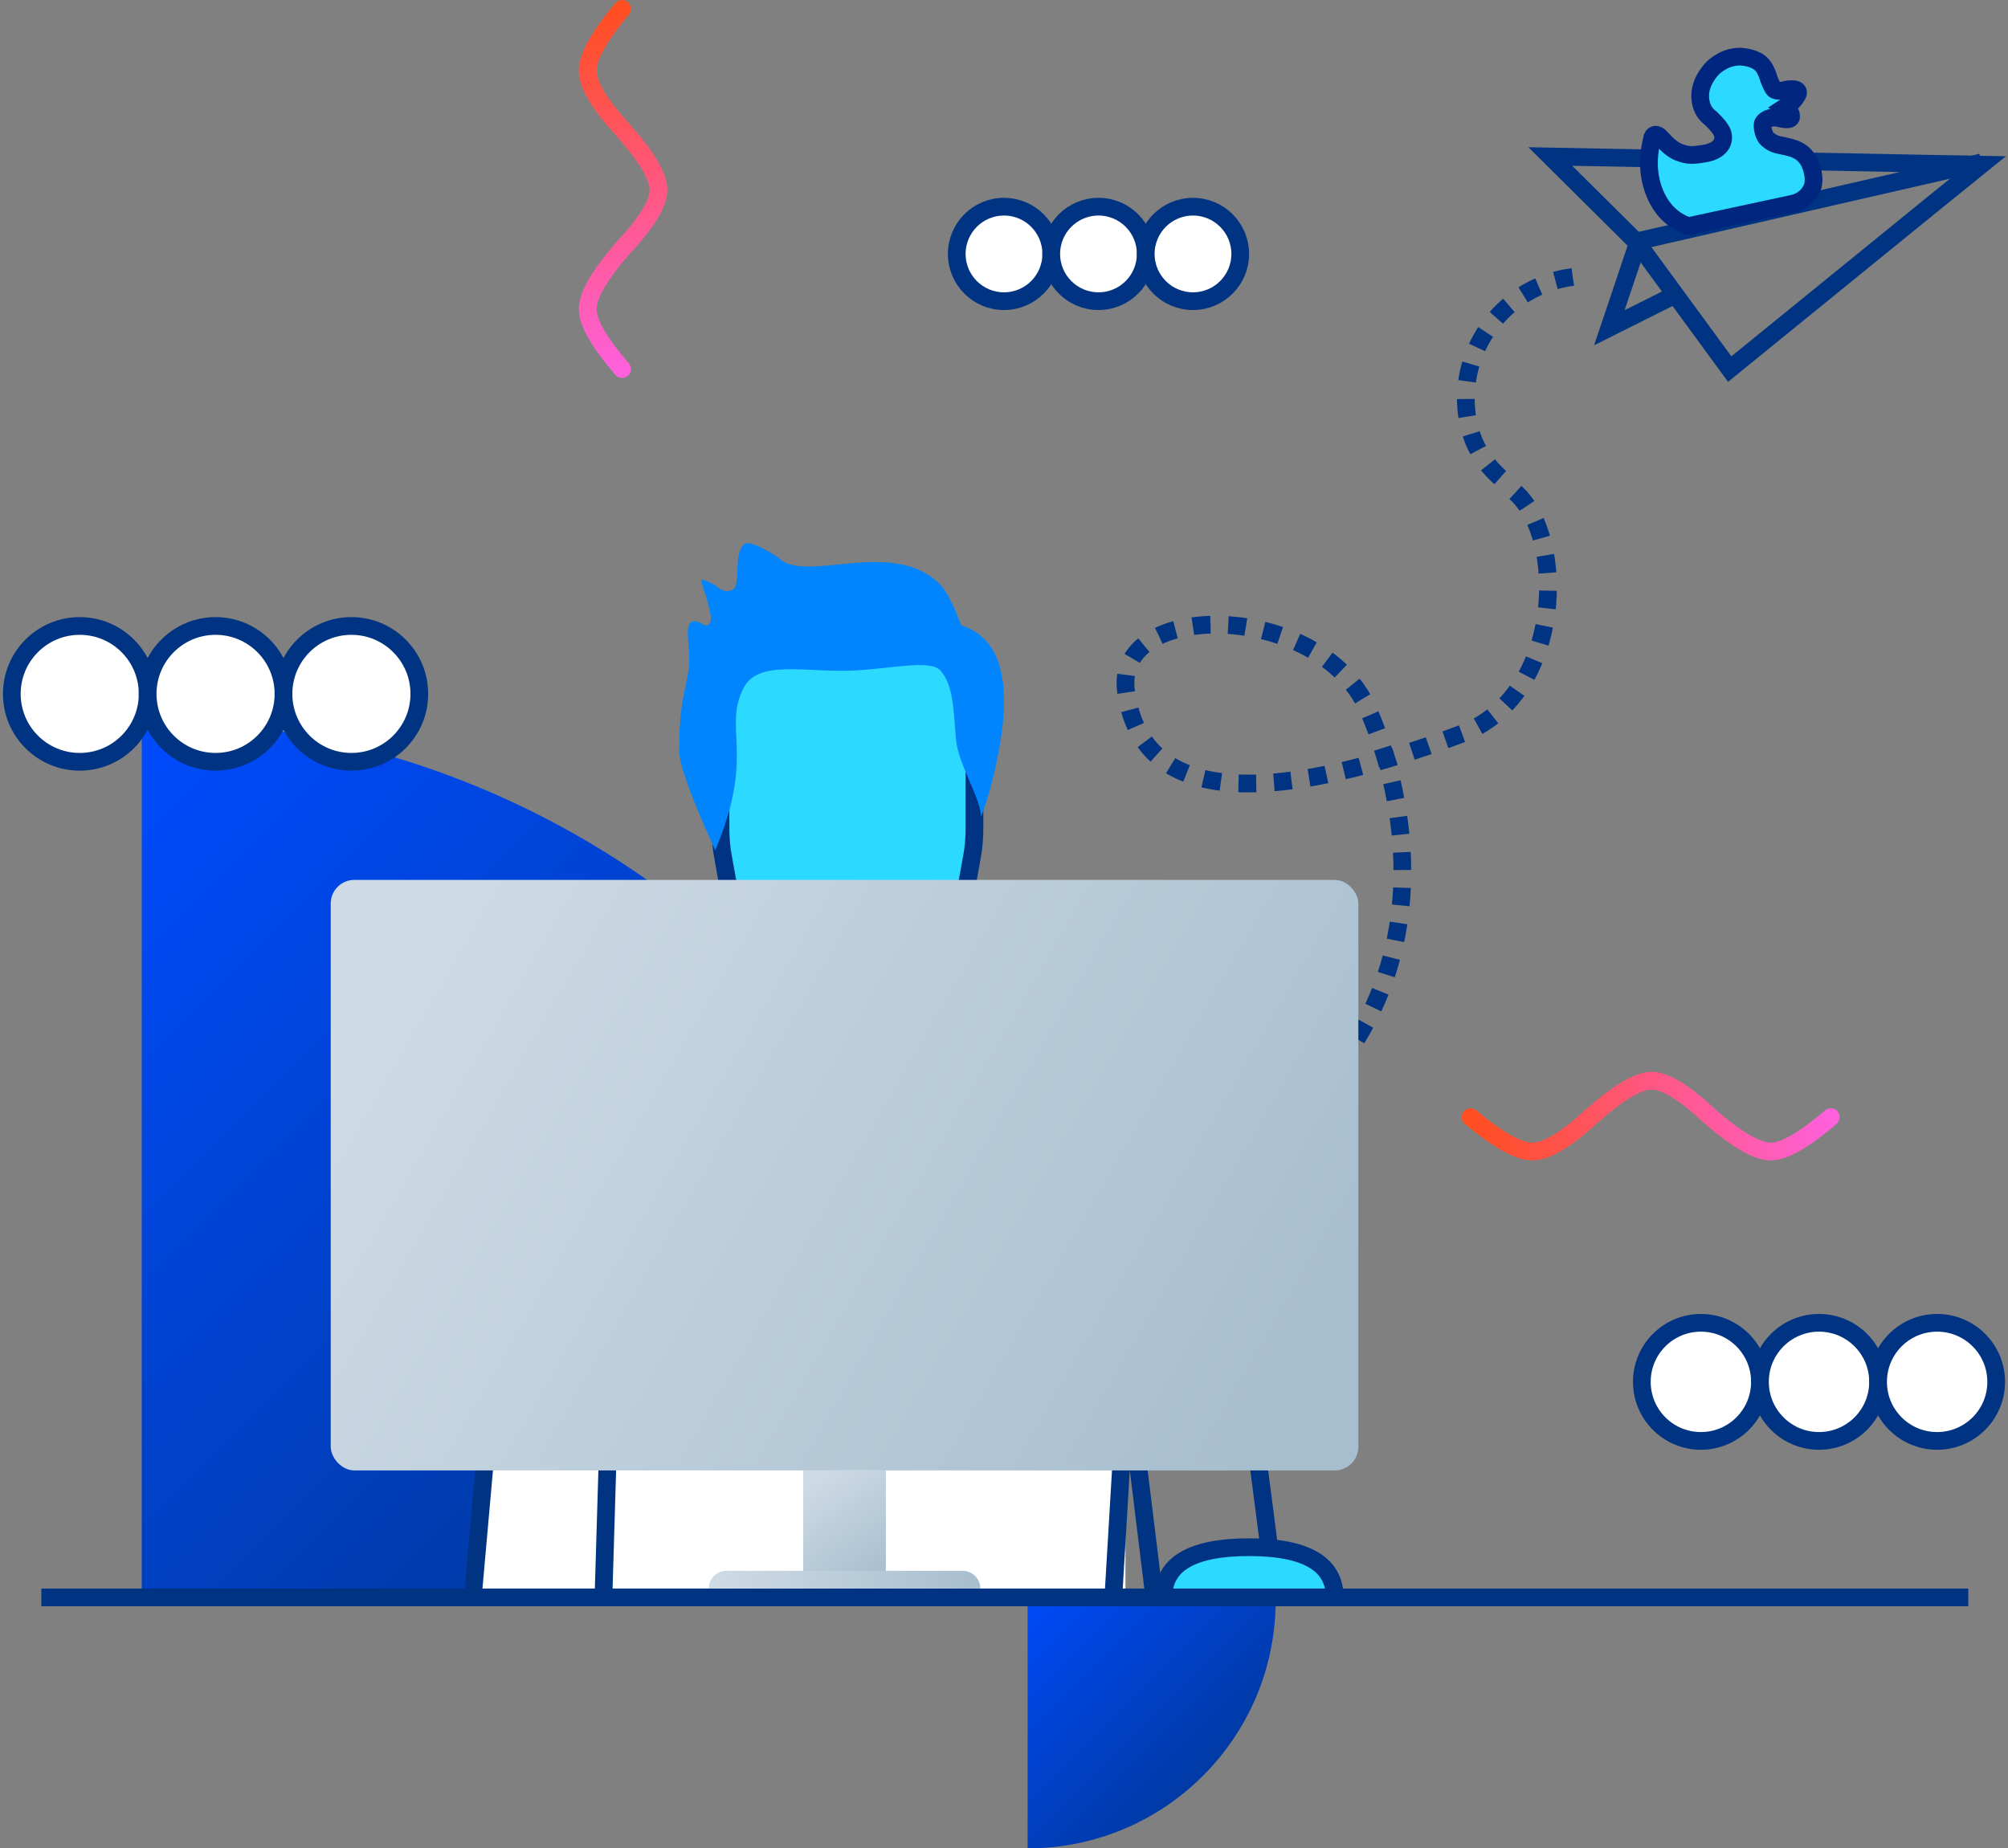 <?xml version="1.0" encoding="UTF-8"?>
<svg width="340px" height="313px" viewBox="0 0 340 313" version="1.1" xmlns="http://www.w3.org/2000/svg" xmlns:xlink="http://www.w3.org/1999/xlink">
    <rect x="0" y="0" width="340" height="313" fill="#808080" stroke="none"/>
    <!-- Generator: Sketch 59.1 (86144) - https://sketch.com -->
    <title>Group 20</title>
    <desc>Created with Sketch.</desc>
    <defs>
        <linearGradient x1="100%" y1="48.065%" x2="0%" y2="51.935%" id="linearGradient-1">
            <stop stop-color="#FF4E21" offset="0%"></stop>
            <stop stop-color="#FF60DC" offset="100%"></stop>
        </linearGradient>
        <linearGradient x1="100%" y1="0%" x2="0%" y2="100%" id="linearGradient-2">
            <stop stop-color="#003483" offset="0%"></stop>
            <stop stop-color="#0049F7" offset="100%"></stop>
        </linearGradient>
        <linearGradient x1="100%" y1="100%" x2="0%" y2="0%" id="linearGradient-3">
            <stop stop-color="#003483" offset="0%"></stop>
            <stop stop-color="#004BFF" offset="100%"></stop>
        </linearGradient>
        <linearGradient x1="0%" y1="33.485%" x2="100%" y2="66.515%" id="linearGradient-4">
            <stop stop-color="#CEDBE5" offset="0%"></stop>
            <stop stop-color="#A7BECF" offset="100%"></stop>
        </linearGradient>
        <linearGradient x1="25.5%" y1="0%" x2="74.5%" y2="100%" id="linearGradient-5">
            <stop stop-color="#CEDBE5" offset="0%"></stop>
            <stop stop-color="#A7BECF" offset="100%"></stop>
        </linearGradient>
        <linearGradient x1="0%" y1="49.787%" x2="100%" y2="50.213%" id="linearGradient-6">
            <stop stop-color="#CEDBE5" offset="0%"></stop>
            <stop stop-color="#A7BECF" offset="100%"></stop>
        </linearGradient>
    </defs>
    <g id="Design" stroke="none" stroke-width="1" fill="none" fill-rule="evenodd">
        <g id="Hybrid-Execution-HD-v6" transform="translate(-202, -2667)">
            <g id="Group-20" transform="translate(204, 2668)">
                <path d="M247,187.826 C251.522,183.942 254.914,182 257.175,182 C259.436,182 262.822,183.942 267.333,187.826 C271.697,191.942 275.028,194 277.326,194 C279.624,194 283.071,191.942 287.667,187.826 C291.919,183.942 295.208,182 297.534,182 C299.859,182 303.348,183.942 308,187.826" id="Path-Copy-12" stroke="url(#linearGradient-1)" stroke-width="3" stroke-linecap="round" transform="translate(277.5, 188) rotate(-180) translate(-277.5, -188) "></path>
                <path d="M214,312 C214,288.804 195.196,270 172,270 L172,312 L214,312 Z" id="Shape-Copy-7" fill="url(#linearGradient-2)" transform="translate(193, 291) rotate(-270) translate(-193, -291) "></path>
                <path d="M171,270 C171,187.71 104.29,121 22,121 L22,270 L171,270 Z" id="Shape" fill="url(#linearGradient-3)"></path>
                <g id="Group-5-Copy-7" transform="translate(113, 91)">
                    <path d="M17.75,71 L39.25,71 L39.25,86.239 L50,89.533 C47.794,94.674 45.106,98.622 41.937,101.377 C38.768,104.132 34.289,105.673 28.5,106 C23.407,105.673 18.929,104.132 15.067,101.377 C11.205,98.622 8.516,94.674 7,89.533 L17.75,86.239 L17.75,71 Z" id="Path-30" fill="#2DDAFF"></path>
                    <polygon id="Path-31" fill="#0085FF" points="41 70 26 73.83 41 85"></polygon>
                    <path d="M8.517,14 L47.204,14 L50,50.377 C49.356,56.006 48.424,60.041 47.204,62.481 C45.985,64.921 43.333,68.054 39.25,71.881 C34.534,74.627 30.951,76 28.5,76 C26.049,76 22.466,74.627 17.75,71.881 C13.604,68.08 10.915,64.946 9.682,62.481 C8.45,60.015 7.556,55.98 7,50.377 L8.517,14 Z" id="Path-29" fill="#2DDAFF"></path>
                    <path d="M50,89 C48.573,98.749 39.384,106 28.5,106 C17.616,106 9.19,101.2 7.674,91.532 L7,89" id="Path" stroke="#003483" stroke-width="3" fill-rule="nonzero"></path>
                    <path d="M16,84 L16,72.143 C15.659,71.912 15.318,71.682 15.205,71.452 C10.091,67.193 8.818,61.091 7.682,54.529 L7.455,53.263 C7.114,51.536 7,49.809 7,48.083 L7,28" id="Shape" stroke="#003483" stroke-width="3" fill-rule="nonzero"></path>
                    <path d="M50,84 L50,72.143 C49.659,71.912 49.318,71.682 49.205,71.452 C44.091,67.193 42.818,61.091 41.682,54.529 L41.455,53.263 C41.114,51.536 41,49.809 41,48.083 L41,28" id="Shape-Copy" stroke="#003483" stroke-width="3" fill-rule="nonzero" transform="translate(45.5, 56) scale(-1, 1) translate(-45.5, -56) "></path>
                    <path d="M10.886,24.538 C7.36,31.534 12.981,35.616 6.105,52 C2.035,43.032 0,37.435 0,35.211 C0,26.482 1.136,25.336 1.648,20.967 C1.938,18.493 1.112,15.177 1.648,13.914 C2.364,12.228 4.101,14.004 4.543,13.914 C5.917,13.635 5.367,12.004 4.543,8.91 C4.463,8.612 3.734,6.813 3.747,6.271 C3.753,6.008 4.539,6.282 6.105,7.094 C7.157,8.109 8.151,8.359 9.086,7.843 C10.457,7.087 9.145,2.147 10.886,0.255 C11.522,-0.436 13.486,0.277 16.78,2.394 C21.108,7.1 36.343,-1.263 44.282,7.094 C45.245,8.107 46.414,10.381 47.789,13.914 C54.291,15.938 56.396,23.037 54.104,35.211 C53.289,39.539 52.292,43.248 51.113,46.338 C51.113,43.226 47.224,37.428 46.865,33.19 C46.444,28.224 46.436,24.097 44.282,21.594 C42.399,19.407 34.867,21.594 27.5,21.594 C20.067,21.594 13.164,20.02 10.886,24.538 Z" id="Path-Copy-3" fill="#0085FF" fill-rule="nonzero"></path>
                    <path d="M5,92 L16,86.944 L16,76" id="Shape" stroke="#003483" stroke-width="3" fill-rule="nonzero"></path>
                    <path d="M41,110 C41.547,103.338 45.705,97.709 51.832,95.642 L77,86.797 L77,76" id="Shape-Copy-2" stroke="#003483" stroke-width="3" fill-rule="nonzero" transform="translate(59, 93) scale(-1, 1) translate(-59, -93) "></path>
                </g>
                <circle id="Oval-Copy-4" stroke="#003483" stroke-width="3" fill="#FFFFFF" cx="286" cy="233" r="10"></circle>
                <circle id="Oval-Copy-7" stroke="#003483" stroke-width="3" fill="#FFFFFF" cx="168" cy="42" r="8"></circle>
                <circle id="Oval-Copy-11" stroke="#003483" stroke-width="3" fill="#FFFFFF" cx="11.5" cy="116.5" r="11.5"></circle>
                <circle id="Oval-Copy-5" stroke="#003483" stroke-width="3" fill="#FFFFFF" cx="306" cy="233" r="10"></circle>
                <circle id="Oval-Copy-8" stroke="#003483" stroke-width="3" fill="#FFFFFF" cx="184" cy="42" r="8"></circle>
                <circle id="Oval-Copy-12" stroke="#003483" stroke-width="3" fill="#FFFFFF" cx="34.5" cy="116.5" r="11.5"></circle>
                <circle id="Oval-Copy-6" stroke="#003483" stroke-width="3" fill="#FFFFFF" cx="326" cy="233" r="10"></circle>
                <circle id="Oval-Copy-10" stroke="#003483" stroke-width="3" fill="#FFFFFF" cx="200" cy="42" r="8"></circle>
                <circle id="Oval-Copy-13" stroke="#003483" stroke-width="3" fill="#FFFFFF" cx="57.5" cy="116.5" r="11.5"></circle>
                <line x1="5.001" y1="269.5" x2="331.272" y2="269.5" id="Path-37" stroke="#003483" stroke-width="3"></line>
                <path d="M73,30.826 C77.522,26.942 80.914,25 83.175,25 C85.436,25 88.822,26.942 93.333,30.826 C97.697,34.942 101.028,37 103.326,37 C105.624,37 109.071,34.942 113.667,30.826 C117.919,26.942 121.208,25 123.534,25 C125.859,25 129.348,26.942 134,30.826" id="Path" stroke="url(#linearGradient-1)" stroke-width="3" stroke-linecap="round" transform="translate(103.5, 31) rotate(-90) translate(-103.5, -31) "></path>
                <polygon id="Path-148" fill="#FFFFFF" points="77.563 270 80.091 240.386 188.563 238.358 188.563 269.5"></polygon>
                <g id="Group" transform="translate(297, 43.5) scale(-1, 1) rotate(-270) translate(-297, -43.5) translate(278.5, 6.5)" stroke="#003483" stroke-width="3">
                    <polygon id="Path" points="1.885 73.5 1.731 64.821 0.5 0.5 15.115 15.224 36.5 30.878 8.654 65.131"></polygon>
                    <polyline id="Path" points="1.5 73.5 14.804 15.441 29.5 10.5 23.622 22.235"></polyline>
                </g>
                <g id="Group" transform="translate(226.5, 119.5) scale(-1, 1) rotate(-270) translate(-226.5, -119.5) translate(152, 81)" stroke="#003483" stroke-dasharray="3,3" stroke-width="3">
                    <path d="M0.9,76.3 C2.4,64.9 12.9,56.8 24.4,58.4 C28.8,59 32.5,61.2 35.1,64.3" id="Path"></path>
                    <path d="M37.4,66.6 C45.1,75.2 71,74.7 78,58.198 C91.565,22.302 89.231,3.121 71,0.654 C55.412,-1.456 55.743,33.406 74,41.57 C86.915,47.346 124.061,57.681 149,21" id="Path"></path>
                </g>
                <path d="M190,269.5 L100.18,269.5 L101.291,232.194 L100.18,269.5 L78.054,269.5 L83.352,209.819 C84.456,206.172 85.627,203.728 86.867,202.488 C88.106,201.247 88.863,200.076 89.137,198.973 C105.611,194.027 115.789,191.108 119.672,190.216 L130,186.988 L130,180 M186.513,269.5 L188.774,231.379 L193.453,269.5 L214,269.5 L206.287,209.819 C205.192,206.172 204.03,203.728 202.8,202.488 C201.571,201.247 199.149,200.076 195.535,198.973 C179.193,194.027 169.097,191.108 165.245,190.216 L155,186.988 L155,180" id="Shape-Copy-5" stroke="#003483" stroke-width="3" fill-rule="nonzero"></path>
                <g id="Group-19-Copy-2" transform="translate(54, 148)">
                    <rect id="Rectangle-Copy-10" fill="url(#linearGradient-4)" x="0" y="0" width="174" height="100" rx="4"></rect>
                    <rect id="Rectangle-Copy-13" fill="url(#linearGradient-5)" x="80" y="100" width="14" height="20"></rect>
                    <path d="M67,117 L107,117 C108.657,117 110,118.343 110,120 L110,120 L110,120 L64,120 C64,118.343 65.343,117 67,117 Z" id="Rectangle-Copy-13" fill="url(#linearGradient-6)"></path>
                </g>
                <path d="M195,269.5 C195,263.833 199.833,261 209.5,261 C219.167,261 224,263.833 224,269.5 L195,269.5 Z" id="Path-132-Copy-3" stroke="#003483" stroke-width="3" fill="#2DDAFF"></path>
                <g id="Group-19-Copy-5" transform="translate(291.5, 24) scale(-1, 1) rotate(12) translate(-291.5, -24) translate(271, 4)">
                    <path d="M32.255,26.92 L16.349,35.069 C13.561,34.835 11.262,33.538 9.452,31.179 C7.641,28.821 6.69,25.926 6.6,22.494 C6.535,22.02 6.637,21.716 6.907,21.58 C7.177,21.445 7.528,21.523 7.959,21.813 C9.392,22.74 10.548,23.261 11.428,23.376 C13.342,23.626 14.247,23.165 15.626,22.575 C18.645,21.281 18.437,19.417 17.983,18.541 C17.681,17.957 16.8,17.26 15.34,16.449 C14.058,15.961 13.176,15.012 12.695,13.601 C12.213,12.191 12.323,10.646 13.023,8.969 C13.347,8.122 13.905,7.325 14.698,6.576 C15.491,5.827 16.436,5.312 17.533,5.03 C18.614,4.837 19.544,4.836 20.321,5.025 C21.099,5.214 21.768,5.672 22.329,6.399 C22.522,6.608 22.695,6.843 22.847,7.104 C23.076,7.496 23.927,8.63 24.337,8.903 C24.611,9.085 25.06,9.059 25.683,8.824 C26.174,8.557 26.527,8.382 26.741,8.298 C27.338,8.064 27.811,7.999 28.003,8.036 C28.2,8.074 28.459,8.189 28.472,8.557 C28.474,8.641 28.408,9.223 27.907,10.153 C27.755,10.437 27.443,10.838 26.973,11.356 C27.601,11.518 28.051,11.901 28.323,12.505 C28.596,13.109 27.956,13.416 26.404,13.425 C25.668,13.471 25.113,13.654 24.739,13.972 C24.179,14.45 24.198,14.569 24.074,14.845 C23.9,15.231 24.466,16.586 25.228,17.207 C25.333,17.292 26.292,17.862 27.398,17.825 C29.557,17.751 31.488,17.343 33.306,19.252 C33.557,19.515 35.393,21.757 34.853,23.836 C34.494,25.222 33.628,26.25 32.255,26.92 Z" id="Path-141" fill="#2DDAFF" transform="translate(20.766, 19.977) scale(-1, 1) rotate(27) translate(-20.766, -19.977) "></path>
                    <path d="M31.435,26.92 L15.529,35.069 C12.741,34.835 10.442,33.538 8.632,31.179 C6.821,28.821 5.87,25.926 5.78,22.494 C5.715,22.02 5.817,21.716 6.087,21.58 C6.357,21.445 6.708,21.523 7.139,21.813 C8.572,22.74 9.728,23.261 10.608,23.376 C12.522,23.626 13.427,23.165 14.806,22.575 C17.825,21.281 17.617,19.417 17.163,18.541 C16.861,17.957 15.98,17.26 14.52,16.449 C13.238,15.961 12.356,15.012 11.875,13.601 C11.393,12.191 11.503,10.646 12.203,8.969 C12.527,8.122 13.085,7.325 13.878,6.576 C14.671,5.827 15.616,5.312 16.713,5.03 C17.794,4.837 18.724,4.836 19.501,5.025 C20.279,5.214 20.948,5.672 21.509,6.399 C21.702,6.608 21.875,6.843 22.027,7.104 C22.256,7.496 23.107,8.63 23.517,8.903 C23.791,9.085 24.24,9.059 24.863,8.824 C25.354,8.557 25.707,8.382 25.921,8.298 C26.518,8.064 26.991,7.999 27.183,8.036 C27.38,8.074 27.639,8.189 27.652,8.557 C27.654,8.641 27.588,9.223 27.087,10.153 C26.935,10.437 26.623,10.838 26.153,11.356 C26.781,11.518 27.231,11.901 27.503,12.505 C27.776,13.109 27.136,13.416 25.584,13.425 C24.848,13.471 24.293,13.654 23.919,13.972 C23.359,14.45 23.378,14.569 23.254,14.845 C23.08,15.231 23.646,16.586 24.408,17.207 C24.513,17.292 25.472,17.862 26.578,17.825 C28.737,17.751 30.668,17.343 32.486,19.252 C32.737,19.515 34.573,21.757 34.033,23.836 C33.674,25.222 32.808,26.25 31.435,26.92 Z" id="Path-141" stroke="#002680" stroke-width="3" transform="translate(19.946, 19.977) scale(-1, 1) rotate(27) translate(-19.946, -19.977) "></path>
                </g>
            </g>
        </g>
    </g>
</svg>